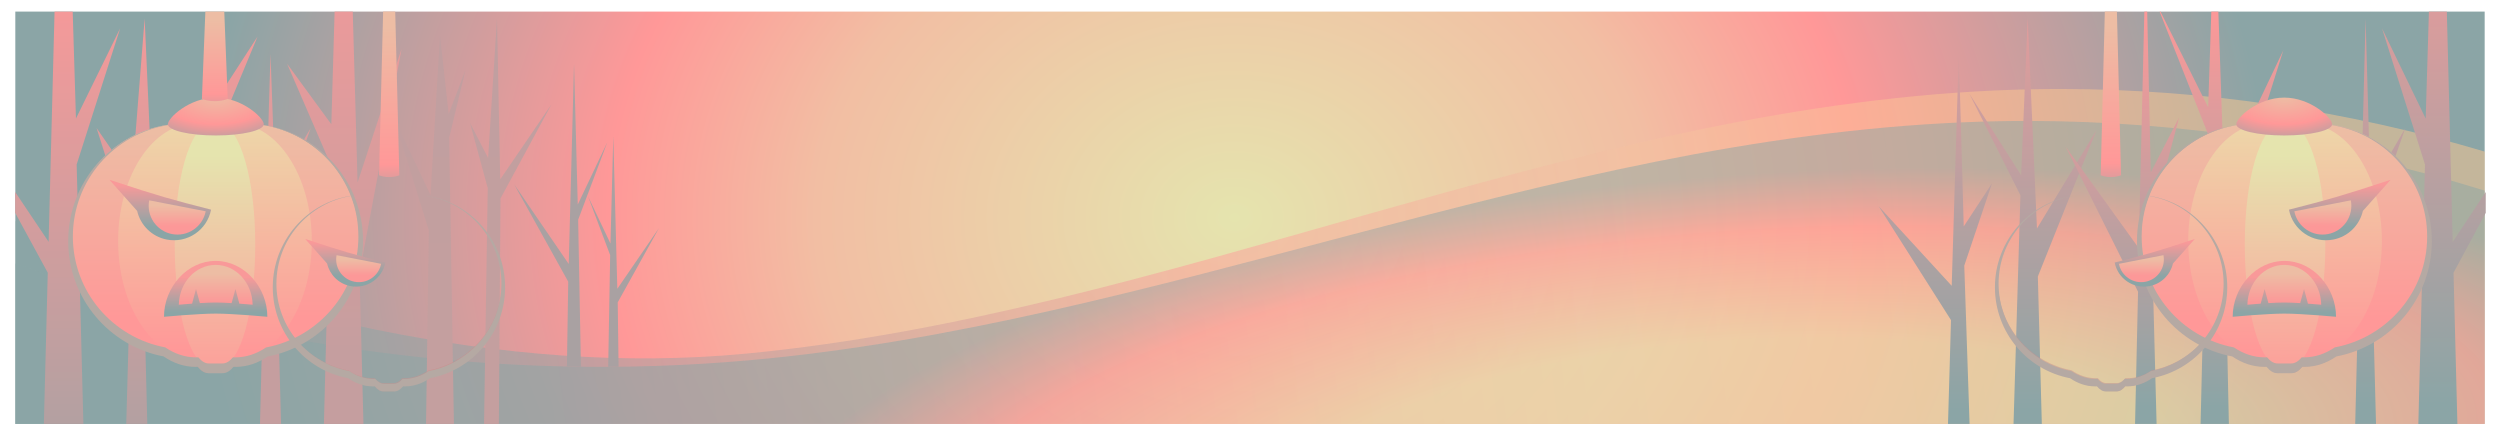 <?xml version="1.0" encoding="UTF-8" standalone="no"?>
<!-- Created with Inkscape (http://www.inkscape.org/) -->
<svg
    xmlns:inkscape="http://www.inkscape.org/namespaces/inkscape"
    xmlns:rdf="http://www.w3.org/1999/02/22-rdf-syntax-ns#"
    xmlns="http://www.w3.org/2000/svg"
    xmlns:sodipodi="http://sodipodi.sourceforge.net/DTD/sodipodi-0.dtd"
    xmlns:ns1="http://sozi.baierouge.fr"
    xmlns:cc="http://creativecommons.org/ns#"
    xmlns:xlink="http://www.w3.org/1999/xlink"
    xmlns:dc="http://purl.org/dc/elements/1.1/"
    id="svg2"
    viewBox="0 0 1550 270"
    version="1.1"
    inkscape:version="0.48.4 r9939"
    sodipodi:docname="Banner 3.svg"
  >
  <title
      id="title40298"
    >Banner 3</title
  >
  <sodipodi:namedview
      id="base"
      bordercolor="#666666"
      inkscape:pageshadow="2"
      inkscape:window-y="-8"
      pagecolor="#ffffff"
      inkscape:window-height="1017"
      inkscape:window-maximized="1"
      inkscape:zoom="0.1767767"
      inkscape:window-x="-8"
      showgrid="false"
      borderopacity="1.0"
      inkscape:current-layer="layer1"
      inkscape:cx="-652.85523"
      inkscape:cy="-308.94406"
      showguides="true"
      inkscape:guide-bbox="true"
      inkscape:window-width="1920"
      inkscape:pageopacity="0.0"
      inkscape:document-units="px"
  />
  <defs
      id="defs4"
    >
    <linearGradient
        id="linearGradient33534"
      >
      <stop
          id="stop33536"
          style="stop-color:#8ba5a6"
          offset="0"
      />
      <stop
          id="stop33538"
          style="stop-color:#ff9898"
          offset="1"
      />
    </linearGradient
    >
    <linearGradient
        id="linearGradient31574"
      >
      <stop
          id="stop31576"
          style="stop-color:#edbda4"
          offset="0"
      />
      <stop
          id="stop31578"
          style="stop-color:#fc9898"
          offset="1"
      />
    </linearGradient
    >
    <linearGradient
        id="linearGradient31520"
      >
      <stop
          id="stop31522"
          style="stop-color:#8ba5a6"
          offset="0"
      />
      <stop
          id="stop31524"
          style="stop-color:#f99999"
          offset="1"
      />
    </linearGradient
    >
    <linearGradient
        id="linearGradient31373"
      >
      <stop
          id="stop31375"
          style="stop-color:#edbda4"
          offset="0"
      />
      <stop
          id="stop31377"
          style="stop-color:#ff9898"
          offset="1"
      />
    </linearGradient
    >
    <linearGradient
        id="linearGradient31287"
      >
      <stop
          id="stop31289"
          style="stop-color:#edbda4"
          offset="0"
      />
      <stop
          id="stop31291"
          style="stop-color:#ff9898"
          offset=".591"
      />
      <stop
          id="stop31293"
          style="stop-color:#ada1a2"
          offset="1"
      />
    </linearGradient
    >
    <linearGradient
        id="linearGradient31250"
      >
      <stop
          id="stop31252"
          style="stop-color:#edbda4"
          offset="0"
      />
      <stop
          id="stop31254"
          style="stop-color:#ff9898"
          offset=".688"
      />
      <stop
          id="stop31256"
          style="stop-color:#ada1a2"
          offset="1"
      />
    </linearGradient
    >
    <linearGradient
        id="linearGradient31110"
      >
      <stop
          id="stop31112"
          style="stop-color:#edd6a8"
          offset="0"
      />
      <stop
          id="stop31114"
          style="stop-color:#ff9898"
          offset="1"
      />
    </linearGradient
    >
    <linearGradient
        id="linearGradient31104"
      >
      <stop
          id="stop31106"
          style="stop-color:#e5e4ae"
          offset="0"
      />
      <stop
          id="stop31108"
          style="stop-color:#ff9898"
          offset="1"
      />
    </linearGradient
    >
    <radialGradient
        id="radialGradient40334"
        gradientUnits="userSpaceOnUse"
        cy="716.32"
        cx="567.69"
        gradientTransform="matrix(.838 0 0 .676 1830.6 -285.78)"
        r="765.5"
        inkscape:collect="always"
      >
      <stop
          id="stop33938"
          style="stop-color:#e5e4ae"
          offset="0"
      />
      <stop
          id="stop33940"
          style="stop-color:#f2bea3"
          offset=".405"
      />
      <stop
          id="stop33942"
          style="stop-color:#ff9898"
          offset="0.606"
      />
      <stop
          id="stop33944"
          style="stop-color:#8ba5a6"
          offset="1"
      />
    </radialGradient
    >
    <linearGradient
        id="linearGradient40336"
        y2="253.47"
        gradientUnits="userSpaceOnUse"
        x2="2752.1"
        gradientTransform="matrix(-1.028 0 0 1.181 4703.1 -23.189)"
        y1="127.99"
        x1="1871"
        inkscape:collect="always"
      >
      <stop
          id="stop32720"
          style="stop-color:#ffc88f"
          offset="0"
      />
      <stop
          id="stop32722"
          style="stop-color:#f2bea3"
          offset=".293"
      />
      <stop
          id="stop32724"
          style="stop-color:#ff9898"
          offset=".554"
      />
      <stop
          id="stop32726"
          style="stop-color:#8ba5a6"
          offset="1"
      />
    </linearGradient
    >
    <radialGradient
        id="radialGradient40338"
        gradientUnits="userSpaceOnUse"
        cy="310.38"
        cx="1912.6"
        gradientTransform="matrix(.778 -.063 -.02 -.242 1126.6 554.31)"
        r="765.5"
        inkscape:collect="always"
      >
      <stop
          id="stop32732"
          style="stop-color:#e5e4ae"
          offset="0"
      />
      <stop
          id="stop32734"
          style="stop-color:#e5e4ae"
          offset=".448"
      />
      <stop
          id="stop32736"
          style="stop-color:#ff9898"
          offset=".807"
      />
      <stop
          id="stop32738"
          style="stop-color:#8ba5a6"
          offset="1"
      />
    </radialGradient
    >
    <linearGradient
        id="linearGradient40340"
        y2="-.361"
        xlink:href="#linearGradient33534"
        gradientUnits="userSpaceOnUse"
        x2="2797"
        gradientTransform="matrix(1.194 0 0 1.023 -551.08 -7.508)"
        y1="317.36"
        x1="2797"
        inkscape:collect="always"
    />
    <linearGradient
        id="linearGradient40342"
        y2="-43.013"
        gradientUnits="userSpaceOnUse"
        x2="3046"
        gradientTransform="translate(0 .002)"
        y1="313.36"
        x1="3046"
        inkscape:collect="always"
      >
      <stop
          id="stop33486"
          style="stop-color:#8ba5a6"
          offset="0"
      />
      <stop
          id="stop33488"
          style="stop-color:#ff9898"
          offset="1"
      />
    </linearGradient
    >
    <linearGradient
        id="linearGradient40344"
        y2="123.94"
        xlink:href="#linearGradient33534"
        gradientUnits="userSpaceOnUse"
        x2="2797"
        gradientTransform="matrix(1.194 0 0 1.303 -431.58 -98.548)"
        y1="317.36"
        x1="2797"
        inkscape:collect="always"
    />
    <linearGradient
        id="linearGradient40346"
        y2="28.737"
        gradientUnits="userSpaceOnUse"
        x2="3046"
        gradientTransform="matrix(-1 0 0 1.003 4631.9 -.948)"
        y1="346.38"
        x1="3046"
        inkscape:collect="always"
      >
      <stop
          id="stop33616"
          style="stop-color:#aea1a2"
          offset="0"
      />
      <stop
          id="stop33618"
          style="stop-color:#ff9898"
          offset="1"
      />
    </linearGradient
    >
    <linearGradient
        id="linearGradient40348"
        y2="-48.949"
        gradientUnits="userSpaceOnUse"
        x2="3056.6"
        gradientTransform="matrix(1 0 0 1.003 -1293.3 -.94)"
        y1="279.84"
        x1="3056.6"
        inkscape:collect="always"
      >
      <stop
          id="stop33666"
          style="stop-color:#c59e9f"
          offset="0"
      />
      <stop
          id="stop33668"
          style="stop-color:#ff9898"
          offset="1"
      />
    </linearGradient
    >
    <linearGradient
        id="linearGradient40350"
        y2="27.244"
        gradientUnits="userSpaceOnUse"
        x2="3046"
        gradientTransform="matrix(-.704 0 0 1.003 3539.2 -.948)"
        y1="294.02"
        x1="3046"
        inkscape:collect="always"
      >
      <stop
          id="stop33622"
          style="stop-color:#c49f9f"
          offset="0"
      />
      <stop
          id="stop33624"
          style="stop-color:#bf9fa0"
          offset="1"
      />
    </linearGradient
    >
    <linearGradient
        id="linearGradient40352"
        y2="368.75"
        xlink:href="#linearGradient31373"
        gradientUnits="userSpaceOnUse"
        x2="1708"
        gradientTransform="matrix(.771 0 0 .764 361.22 -12.075)"
        y1="210.39"
        x1="1708"
        inkscape:collect="always"
    />
    <linearGradient
        id="linearGradient40354"
        y2="390.88"
        xlink:href="#linearGradient31110"
        gradientUnits="userSpaceOnUse"
        x2="1708"
        gradientTransform="matrix(.518 0 0 .791 799.91 -17.524)"
        y1="204.1"
        x1="1708"
        inkscape:collect="always"
    />
    <linearGradient
        id="linearGradient40356"
        y2="419.93"
        xlink:href="#linearGradient31104"
        gradientUnits="userSpaceOnUse"
        x2="1708"
        gradientTransform="matrix(.224 0 0 .81 1310.4 -21.102)"
        y1="227.55"
        x1="1708"
        inkscape:collect="always"
    />
    <radialGradient
        id="radialGradient40358"
        xlink:href="#linearGradient31287"
        gradientUnits="userSpaceOnUse"
        cy="128.5"
        cx="1717.2"
        gradientTransform="matrix(0 .935 -1.909 0 2026.8 -1434.3)"
        r="25.309"
        inkscape:collect="always"
    />
    <linearGradient
        id="linearGradient40360"
        y2="145.19"
        xlink:href="#linearGradient31250"
        gradientUnits="userSpaceOnUse"
        x2="1704"
        gradientTransform="matrix(1.196 0 0 2.025 -353.22 -150.16)"
        y1="111.81"
        x1="1704"
        inkscape:collect="always"
    />
    <linearGradient
        id="linearGradient40362"
        y2="227.22"
        xlink:href="#linearGradient31520"
        gradientUnits="userSpaceOnUse"
        x2="1725.8"
        y1="250.46"
        x1="1730.4"
        inkscape:collect="always"
    />
    <linearGradient
        id="linearGradient40364"
        y2="247.27"
        xlink:href="#linearGradient31574"
        gradientUnits="userSpaceOnUse"
        x2="1740.4"
        y1="235.05"
        x1="1738"
        inkscape:collect="always"
    />
    <linearGradient
        id="linearGradient40370"
        y2="308.16"
        xlink:href="#linearGradient31520"
        gradientUnits="userSpaceOnUse"
        x2="1754.8"
        gradientTransform="matrix(.958 0 0 -.99 72.319 567.9)"
        y1="290.74"
        x1="1754.8"
        inkscape:collect="always"
    />
    <linearGradient
        id="linearGradient40372"
        y2="291.53"
        xlink:href="#linearGradient31574"
        gradientUnits="userSpaceOnUse"
        x2="1756.6"
        gradientTransform="matrix(.686 0 0 -.755 548.76 495.43)"
        y1="310.59"
        x1="1756.6"
        inkscape:collect="always"
    />
    <linearGradient
        id="linearGradient40382"
        y2="146.45"
        gradientUnits="userSpaceOnUse"
        x2="1704"
        gradientTransform="matrix(.973 0 0 1.647 129.25 -52.228)"
        y1="77.515"
        x1="1704"
        inkscape:collect="always"
      >
      <stop
          id="stop33072"
          style="stop-color:#edbda4"
          offset="0"
      />
      <stop
          id="stop33074"
          style="stop-color:#ff9898"
          offset=".791"
      />
      <stop
          id="stop33076"
          style="stop-color:#ada1a2"
          offset="1"
      />
    </linearGradient
    >
    <linearGradient
        id="linearGradient40426"
        y2="146.45"
        gradientUnits="userSpaceOnUse"
        x2="1704"
        gradientTransform="matrix(.973 0 0 1.647 129.25 -52.228)"
        y1="77.515"
        x1="1704"
        inkscape:collect="always"
      >
      <stop
          id="stop33080"
          style="stop-color:#edbda4"
          offset="0"
      />
      <stop
          id="stop33082"
          style="stop-color:#ff9898"
          offset=".784"
      />
      <stop
          id="stop33084"
          style="stop-color:#ada1a2"
          offset="1"
      />
    </linearGradient
    >
  </defs
  >
  <g
      id="layer1"
      inkscape:label="Layer 1"
      transform="translate(0 -782.36)"
      inkscape:groupmode="layer"
    >
    <g
        id="g33708"
        transform="translate(-1630 697.64)"
      >
      <g
          id="g33670"
          transform="translate(89.095 21.213)"
        >
        <g
            id="g33645"
          >
          <g
              id="g33585"
            >
            <path
                id="path30773"
                d="m1550.4 326.34h1531v-255.65h-1531z"
                style="fill:url(#radialGradient40334)"
                inkscape:connector-curvature="0"
            />
            <path
                id="path32709"
                style="opacity:.495;fill-rule:evenodd;fill:url(#linearGradient40336)"
                inkscape:connector-curvature="0"
                d="m2820 118.68c87.969 0.213 176.03 13.355 261.47 38.844v168.81h-1531v-125.72c145.95 55.791 301 96.672 453.06 82.125 64.833-6.191 129.13-18.687 192.97-34.125 64.057-15.499 127.67-33.98 191.56-52.062 63.782-18.059 127.9-35.808 192.97-49.844 64.82-13.992 130.64-24.163 197.22-27.125 13.906-0.613 27.828-0.94 41.75-0.906z"
            />
            <g
                id="g33522"
                transform="translate(-5e-5,-0.011)"
              >
              <path
                  id="path32682"
                  d="m2799.5 138.5c95.074 0.214 190.27 14.831 281.94 43.188v144.66h-1531v-99.469c146 52.963 301.85 73.617 454.59 60.031 63.085-5.6 125.67-16.909 187.78-30.875 62.33-14.021 124.23-30.735 186.41-47.094 62.062-16.337 124.44-32.397 187.75-45.094 63.072-12.658 127.12-21.852 191.91-24.531 13.531-0.554 27.079-0.843 40.625-0.812z"
                  style="opacity:.495;fill-rule:evenodd;fill:url(#radialGradient40338)"
                  inkscape:connector-curvature="0"
              />
              <path
                  id="path33451"
                  d="m1896.8 103.03-3.281 124.16-33.844-49.406 33.531 60.375-0.812 52.594c2.899 0.058 5.789 0.091 8.688 0.125l-1.719-91.125 18.063-48.031-18.313 38.625-2.312-87.312zm24.344 44.938-1.75 66.531-13.969-29.406 13.781 36.594-1.219 69.25c2.147-0.01 4.291-0.04 6.438-0.062l-0.531-39.906 25.562-46.031-25.812 37.625-2.5-94.594z"
                  style="fill-rule:evenodd;fill:#a9a1a2"
                  inkscape:connector-curvature="0"
                  transform="translate(0 .002)"
              />
            </g
            >
          </g
          >
          <g
              id="g33633"
            >
            <g
                id="g33551"
                transform="matrix(.971 0 0 1.003 89.944 -.21)"
              >
              <path
                  id="path33471"
                  sodipodi:nodetypes="cccccccccccccccccccc"
                  inkscape:connector-curvature="0"
                  style="fill-rule:evenodd;fill:url(#linearGradient40340)"
                  d="m2789 74.634 5.929 130.12 37.862-60.534-37.297 90.219 2.541 91.158h-18.07l4.404-141.39-32.639-62.808 33.09 50.496zm-43.989 20.903 3.162 107.94 18.074-26.678-17.735 50.916 3.388 97.883h-13.778l1.92-64.199-46.191-70.39 46.643 49.197z"
              />
              <path
                  id="path33479"
                  d="m3045.2 70.69-2.062 66.125-27.875-55.75 27.437 84.156-4.25 160.38h24.938l-2.469-93.469 20.562-37.031v-12.875l-21.094 30.812-3.75-142.34h-11.438zm-40.437 4.344-4.344 164.75-44.938-65.5 44.5 80.125-1.844 71.188h13.281l-3.281-122.19 22-60.719-22.313 37.188-3.062-104.84z"
                  style="fill-rule:evenodd;fill:url(#linearGradient40342)"
                  inkscape:connector-curvature="0"
              />
              <path
                  id="path33542"
                  d="m2863.5 70.69-3.594 146.19-46.625-62.656 46.187 89.625-1.906 81.75h13.75l-3.375-124.62 17.75-64.844-18.094 33.969-2.281-99.406h-1.812zm9.75 0 30.562 74.875-4.406 180.03h18.062l-2.562-116.06 37.312-114.87-37.875 77.062-3.594-101.03h-4.5l-2 59.187-30.469-59.187h-0.531z"
                  style="fill-rule:evenodd;fill:url(#linearGradient40344)"
                  inkscape:connector-curvature="0"
              />
            </g
            >
            <g
                id="g33626"
              >
              <g
                  id="g33575"
                  transform="matrix(.983 0 0 1 26.244 .74)"
                >
                <path
                    id="path33495"
                    sodipodi:nodetypes="cccccccccccccccccccccc"
                    style="fill-rule:evenodd;fill:url(#linearGradient40346)"
                    inkscape:connector-curvature="0"
                    d="m1586.7 69.946 2.062 66.318 27.875-55.913-27.437 84.402 4.25 160.84h-24.938l2.469-93.741-20.562-37.139v-12.913l21.094 30.902 3.75-142.76zm45.387 4.356 5.051 111.49 66.151-100.34-71.37 168.75 1.844 71.395h-13.281l3.281-115.47-22-67.967 22.313 31.639z"
                />
                <path
                    id="path33562"
                    sodipodi:nodetypes="ccccccccccccccccccccc"
                    style="fill-rule:evenodd;fill:url(#linearGradient40348)"
                    inkscape:connector-curvature="0"
                    d="m1751.9 69.946-2.062 69.873-27.875-37.468 27.438 62.405-4.25 160.84h24.938l-2.469-93.748 26.523-138.82-27.761 82.891-3.043-105.98zm-40.438 26.343-4.344 143.25-44.938-65.686 44.5 80.342-1.844 71.404h13.281l-3.281-122.53 22-60.905-22.312 37.28z"
                />
              </g
              >
              <g
                  id="g33598"
                  transform="matrix(.983 0 0 1 445.24 .722)"
                >
                <path
                    id="path33600"
                    d="m1392.1 84.807 5.499 48.636 10.617-27.27-10.299 41.98 2.988 177.46h-17.579l1.748-120-22.083-69.778 23.166 47.88zm35.984-10.505 2.034 99.669 32.328-46.512-32.17 58.39-1.017 139.77h-9.346l2.321-146.23-11.189-40.397 11.412 21.731z"
                    sodipodi:nodetypes="cccccccccccccccccccc"
                    style="fill-rule:evenodd;fill:url(#linearGradient40350)"
                    inkscape:connector-curvature="0"
                />
              </g
              >
            </g
            >
          </g
          >
        </g
        >
      </g
      >
      <g
          id="g33226"
          transform="translate(97.581 21.213)"
        >
        <g
            id="g32038"
            transform="matrix(.982 0 0 .982 17.958 1.25)"
          >
          <g
              id="g31965"
              transform="matrix(1.269 0 0 1.269 -590.33 -95.015)"
            >
            <g
                id="g31967"
                transform="translate(40.399)"
              >
              <g
                  id="g31969"
                  transform="matrix(.969 0 0 .969 21.222 7.141)"
                >
                <g
                    id="g31971"
                    transform="matrix(.783 0 0 .783 451.11 73.239)"
                  >
                  <path
                      id="path31973"
                      style="opacity:.495;fill:#c98e8b"
                      inkscape:connector-curvature="0"
                      d="m1604 216.24v0.854 0.041c0.001 1.149 0.032 2.278 0.082 3.415v0.163c0.051 1.095 0.11 2.17 0.206 3.252 2.893 35.586 28.1 64.459 60.816 70.974 6.237 4.476 13.125 6.951 20.382 6.951 0.521 0 1.048-0.014 1.565-0.041 2.181 2.8 4.492 4.349 6.918 4.349 2.397 0 3.349 0.011 4.529 0 1.18 0.011 2.132 0 4.529 0 2.429 0 4.775-1.542 6.959-4.349 0.504 0.025 1.016 0.041 1.523 0.041 7.261 0 14.142-2.511 20.382-6.992 32.713-6.518 57.923-35.354 60.816-70.933 0.096-1.082 0.155-2.158 0.206-3.252v-0.163c0.05-1.136 0.082-2.266 0.082-3.415v-0.041-0.854c-0.023 2.255-0.15 4.504-0.371 6.707-3.303 33.044-28.346 59.694-60.734 65.771-6.239 4.219-13.121 6.626-20.382 6.626-0.507 0-1.02-0.017-1.523-0.041-2.184 2.644-4.53 4.065-6.959 4.065-2.397 0-3.349 0.01-4.529 0-1.18 0.01-2.132 0-4.529 0-2.426 0-4.737-1.429-6.918-4.065-0.517 0.025-1.044 0.041-1.565 0.041-7.257 0-14.145-2.37-20.382-6.585-32.391-6.074-57.432-32.761-60.734-65.811-0.106-1.062-0.186-2.137-0.247-3.211v-0.122c-0.061-1.115-0.112-2.246-0.124-3.374z"
                  />
                  <path
                      id="path31975"
                      d="m1679.1 142.56c-41.501 0-75.145 33.355-75.145 74.5s33.643 74.5 75.145 74.5c6.692 0 13.18-0.904 19.355-2.531 6.175 1.627 12.664 2.531 19.355 2.531 41.501 0 75.145-33.355 75.145-74.5s-33.643-74.5-75.145-74.5c-6.692 0-13.18 0.873-19.355 2.5-6.175-1.627-12.664-2.5-19.355-2.5z"
                      style="fill:url(#linearGradient40352)"
                      inkscape:connector-curvature="0"
                  />
                  <path
                      id="path31977"
                      style="fill:url(#linearGradient40354)"
                      inkscape:connector-curvature="0"
                      d="m1685.5 142.56c-27.887 0-50.494 34.53-50.494 77.125s22.607 77.125 50.494 77.125c4.497 0 8.857-0.936 13.006-2.62 4.149 1.685 8.509 2.62 13.006 2.62 27.887 0 50.494-34.53 50.494-77.125s-22.607-77.125-50.494-77.125c-4.497 0-8.857 0.904-13.006 2.588-4.149-1.685-8.509-2.588-13.006-2.588z"
                  />
                  <path
                      id="path31979"
                      style="fill:url(#linearGradient40356)"
                      inkscape:connector-curvature="0"
                      d="m1696.7 142.56c-0.966 0.011-1.889 0.09-2.719 0.312-11.666 3.126-21.875 35.37-21.875 79s9.798 79 21.875 79c2.397 0 3.351-0.021 4.531-0.031 1.18 0.01 2.134 0.031 4.531 0.031 12.077 0 21.875-35.37 21.875-79s-10.209-75.874-21.875-79c-0.83-0.222-1.753-0.302-2.719-0.312-0.602-0.007-1.208 0.019-1.812 0.031-0.604-0.012-1.21-0.038-1.813-0.031z"
                  />
                </g
                >
                <path
                    id="path31981"
                    sodipodi:nodetypes="ssscs"
                    style="fill:url(#radialGradient40358)"
                    inkscape:connector-curvature="0"
                    d="m1806.1 185.23c0 3.195-11.023 5.785-24.62 5.785s-24.62-2.59-24.62-5.785 11.023-13.657 24.62-13.657 24.62 10.463 24.62 13.657z"
                />
                <path
                    id="path31983"
                    d="m1672.3 70.688-2.188 55.188c2.368 0.91 5.159 1.438 8.156 1.438 2.998 0 5.788-0.528 8.156-1.438l-2.188-55.188h-11.938z"
                    style="fill:url(#linearGradient40360)"
                    transform="matrix(.813 0 0 .813 416.53 69.905)"
                    inkscape:connector-curvature="0"
                />
              </g
              >
              <g
                  id="g31985"
                >
                <g
                    id="g31987"
                    transform="translate(-2.81)"
                  >
                  <g
                      id="g31989"
                      transform="matrix(.869 .169 -.169 .869 260.89 -272.47)"
                    >
                    <path
                        id="path31991"
                        style="fill:url(#linearGradient40362)"
                        d="m1697.7 229.95 18.656 14.206c3.316 7.425 10.749 12.625 19.406 12.625 11.741 0 21.25-9.509 21.25-21.25-22.726-1.313-29.528-1.806-59.313-5.581z"
                        sodipodi:nodetypes="ccscc"
                        transform="translate(0 .002)"
                        inkscape:connector-curvature="0"
                    />
                    <path
                        id="path31993"
                        style="fill:url(#linearGradient40364)"
                        inkscape:connector-curvature="0"
                        transform="matrix(.925 0 0 .925 127.05 20.006)"
                        d="m1759.1 234.61c0 9.655-7.827 17.483-17.483 17.483-9.655 0-17.483-7.827-17.483-17.483h17.483z"
                    />
                  </g
                  >
                  <g
                      id="g31995"
                      transform="matrix(-.869 .169 .169 .869 3239.5 -272.47)"
                    >
                    <path
                        id="path31997"
                        style="fill:url(#linearGradient40362)"
                        d="m1697.7 229.95 18.656 14.206c3.316 7.425 10.749 12.625 19.406 12.625 11.741 0 21.25-9.509 21.25-21.25-22.726-1.313-29.528-1.806-59.313-5.581z"
                        sodipodi:nodetypes="ccscc"
                        inkscape:connector-curvature="0"
                        transform="translate(0 .002)"
                    />
                    <path
                        id="path31999"
                        style="fill:url(#linearGradient40364)"
                        inkscape:connector-curvature="0"
                        transform="matrix(.925 0 0 .925 127.05 20.006)"
                        d="m1759.1 234.61c0 9.655-7.827 17.483-17.483 17.483-9.655 0-17.483-7.827-17.483-17.483h17.483z"
                    />
                  </g
                  >
                </g
                >
                <g
                    id="g32001"
                    transform="translate(-1.789)"
                  >
                  <path
                      id="path32003"
                      sodipodi:nodetypes="csccac"
                      style="fill:url(#linearGradient40370)"
                      inkscape:connector-curvature="0"
                      d="m1774.9 282.44c0-14.681-11.511-27.8-25.711-27.8s-25.711 13.118-25.711 27.8c0 0 17.126-1.582 25.711-1.582s25.711 1.582 25.711 1.582z"
                  />
                  <path
                      id="path32005"
                      style="fill:url(#linearGradient40372)"
                      inkscape:connector-curvature="0"
                      d="m1749.2 256.63c-10.032 0-18.141 8.819-18.353 19.808 2.054-0.179 4.164-0.357 6.613-0.534l1.941-7.282 1.911 7.015c2.907-0.174 5.681-0.301 7.887-0.301 2.207 0 5.011 0.126 7.918 0.301l1.911-7.015 1.941 7.282c2.449 0.177 4.559 0.355 6.614 0.534-0.213-10.989-8.352-19.808-18.384-19.808z"
                  />
                </g
                >
              </g
              >
            </g
            >
            <path
                id="path32007"
                d="m1764 186.97c-28.053 4.233-49.562 28.49-49.562 57.781 0 28.542 20.436 52.292 47.438 57.406 4.843 3.306 10.177 5.188 15.812 5.188 0.394 0 0.797-0.013 1.188-0.031 1.695 2.072 3.521 3.188 5.406 3.188 1.861 0 2.584 0.008 3.5 0 0.916 0.008 1.671 0 3.531 0 1.885 0 3.68-1.116 5.375-3.188 0.391 0.018 0.794 0.031 1.188 0.031 5.633 0 10.972-1.853 15.812-5.156 27.004-5.113 47.438-28.894 47.438-57.438 0-29.291-21.508-53.489-49.562-57.719-0.01 0.02 0.01 0.043 0 0.062 26.797 4.386 47.25 27.52 47.25 55.406 0 27.431-19.788 50.274-45.938 55.188-4.687 3.174-9.858 4.938-15.312 4.938-0.381 0-0.778-0.014-1.156-0.031-1.641 1.991-3.393 3.062-5.219 3.062-1.802 0-2.519 0.008-3.406 0-0.887 0.008-1.605 0-3.406 0-1.826 0-3.578-1.072-5.219-3.062-0.379 0.018-0.775 0.031-1.156 0.031-5.457 0-10.623-1.792-15.312-4.969-26.147-4.915-45.938-27.727-45.938-55.156 0-27.897 20.469-51.033 47.281-55.406-0.015-0.041-0.02-0.084-0.031-0.125z"
                style="fill:#b5a9a3"
                transform="translate(0 .002)"
                inkscape:connector-curvature="0"
            />
          </g
          >
          <g
              id="g31942"
            >
            <g
                id="g31756"
                transform="translate(40.399)"
              >
              <g
                  id="g31355"
                  transform="matrix(.969 0 0 .969 21.222 7.141)"
                >
                <g
                    id="g31305"
                    transform="matrix(.783 0 0 .783 451.11 73.239)"
                  >
                  <path
                      id="path31407"
                      d="m1604 216.24v0.854 0.041c0.001 1.149 0.032 2.278 0.082 3.415v0.163c0.051 1.095 0.11 2.17 0.206 3.252 2.893 35.586 28.1 64.459 60.816 70.974 6.237 4.476 13.125 6.951 20.382 6.951 0.521 0 1.048-0.014 1.565-0.041 2.181 2.8 4.492 4.349 6.918 4.349 2.397 0 3.349 0.011 4.529 0 1.18 0.011 2.132 0 4.529 0 2.429 0 4.775-1.542 6.959-4.349 0.504 0.025 1.016 0.041 1.523 0.041 7.261 0 14.142-2.511 20.382-6.992 32.713-6.518 57.923-35.354 60.816-70.933 0.096-1.082 0.155-2.158 0.206-3.252v-0.163c0.05-1.136 0.082-2.266 0.082-3.415v-0.041-0.854c-0.023 2.255-0.15 4.504-0.371 6.707-3.303 33.044-28.346 59.694-60.734 65.771-6.239 4.219-13.121 6.626-20.382 6.626-0.507 0-1.02-0.017-1.523-0.041-2.184 2.644-4.53 4.065-6.959 4.065-2.397 0-3.349 0.01-4.529 0-1.18 0.01-2.132 0-4.529 0-2.426 0-4.737-1.429-6.918-4.065-0.517 0.025-1.044 0.041-1.565 0.041-7.257 0-14.145-2.37-20.382-6.585-32.391-6.074-57.432-32.761-60.734-65.811-0.106-1.062-0.186-2.137-0.247-3.211v-0.122c-0.061-1.115-0.112-2.246-0.124-3.374z"
                      style="opacity:.495;fill:#c98e8b"
                      inkscape:connector-curvature="0"
                  />
                  <path
                      id="path31307"
                      style="fill:url(#linearGradient40352)"
                      inkscape:connector-curvature="0"
                      d="m1679.1 142.56c-41.501 0-75.145 33.355-75.145 74.5s33.643 74.5 75.145 74.5c6.692 0 13.18-0.904 19.355-2.531 6.175 1.627 12.664 2.531 19.355 2.531 41.501 0 75.145-33.355 75.145-74.5s-33.643-74.5-75.145-74.5c-6.692 0-13.18 0.873-19.355 2.5-6.175-1.627-12.664-2.5-19.355-2.5z"
                  />
                  <path
                      id="path31309"
                      d="m1685.5 142.56c-27.887 0-50.494 34.53-50.494 77.125s22.607 77.125 50.494 77.125c4.497 0 8.857-0.936 13.006-2.62 4.149 1.685 8.509 2.62 13.006 2.62 27.887 0 50.494-34.53 50.494-77.125s-22.607-77.125-50.494-77.125c-4.497 0-8.857 0.904-13.006 2.588-4.149-1.685-8.509-2.588-13.006-2.588z"
                      style="fill:url(#linearGradient40354)"
                      inkscape:connector-curvature="0"
                  />
                  <path
                      id="path31311"
                      d="m1696.7 142.56c-0.966 0.011-1.889 0.09-2.719 0.312-11.666 3.126-21.875 35.37-21.875 79s9.798 79 21.875 79c2.397 0 3.351-0.021 4.531-0.031 1.18 0.01 2.134 0.031 4.531 0.031 12.077 0 21.875-35.37 21.875-79s-10.209-75.874-21.875-79c-0.83-0.222-1.753-0.302-2.719-0.312-0.602-0.007-1.208 0.019-1.812 0.031-0.604-0.012-1.21-0.038-1.813-0.031z"
                      style="fill:url(#linearGradient40356)"
                      inkscape:connector-curvature="0"
                  />
                </g
                >
                <path
                    id="path31313"
                    d="m1806.1 185.23c0 3.195-11.023 5.785-24.62 5.785s-24.62-2.59-24.62-5.785 11.023-13.657 24.62-13.657 24.62 10.463 24.62 13.657z"
                    sodipodi:nodetypes="ssscs"
                    style="fill:url(#radialGradient40358)"
                    inkscape:connector-curvature="0"
                />
                <path
                    id="path31315"
                    style="fill:url(#linearGradient40382)"
                    d="m1777.6 65.579-2.688 106.7c1.926 0.74 4.187 1.156 6.625 1.156s4.699-0.416 6.625-1.156l-2.688-106.7z"
                    sodipodi:nodetypes="ccsccc"
                    inkscape:connector-curvature="0"
                    transform="translate(0 .002)"
                />
              </g
              >
              <g
                  id="g31684"
                >
                <g
                    id="g31631"
                    transform="translate(-2.81)"
                  >
                  <g
                      id="g31613"
                      transform="matrix(.869 .169 -.169 .869 260.89 -272.47)"
                    >
                    <path
                        id="rect31598"
                        style="fill:url(#linearGradient40362)"
                        d="m1697.7 229.95 18.656 14.206c3.316 7.425 10.749 12.625 19.406 12.625 11.741 0 21.25-9.509 21.25-21.25-22.726-1.313-29.528-1.806-59.313-5.581z"
                        sodipodi:nodetypes="ccscc"
                        inkscape:connector-curvature="0"
                        transform="translate(0 .002)"
                    />
                    <path
                        id="path31596"
                        style="fill:url(#linearGradient40364)"
                        inkscape:connector-curvature="0"
                        transform="matrix(.925 0 0 .925 127.05 20.006)"
                        d="m1759.1 234.61c0 9.655-7.827 17.483-17.483 17.483-9.655 0-17.483-7.827-17.483-17.483h17.483z"
                    />
                  </g
                  >
                  <g
                      id="g31621"
                      transform="matrix(-.869 .169 .169 .869 3239.5 -272.47)"
                    >
                    <path
                        id="path31623"
                        style="fill:url(#linearGradient40362)"
                        d="m1697.7 229.95 18.656 14.206c3.316 7.425 10.749 12.625 19.406 12.625 11.741 0 21.25-9.509 21.25-21.25-22.726-1.313-29.528-1.806-59.313-5.581z"
                        sodipodi:nodetypes="ccscc"
                        transform="translate(0 .002)"
                        inkscape:connector-curvature="0"
                    />
                    <path
                        id="path31625"
                        style="fill:url(#linearGradient40364)"
                        inkscape:connector-curvature="0"
                        transform="matrix(.925 0 0 .925 127.05 20.006)"
                        d="m1759.1 234.61c0 9.655-7.827 17.483-17.483 17.483-9.655 0-17.483-7.827-17.483-17.483h17.483z"
                    />
                  </g
                  >
                </g
                >
                <g
                    id="g31668"
                    transform="translate(-1.789)"
                  >
                  <path
                      id="path31639"
                      d="m1774.9 282.44c0-14.681-11.511-27.8-25.711-27.8s-25.711 13.118-25.711 27.8c0 0 17.126-1.582 25.711-1.582s25.711 1.582 25.711 1.582z"
                      sodipodi:nodetypes="csccac"
                      style="fill:url(#linearGradient40370)"
                      inkscape:connector-curvature="0"
                  />
                  <path
                      id="path31643"
                      d="m1749.2 256.63c-10.032 0-18.141 8.819-18.353 19.808 2.054-0.179 4.164-0.357 6.613-0.534l1.941-7.282 1.911 7.015c2.907-0.174 5.681-0.301 7.887-0.301 2.207 0 5.011 0.126 7.918 0.301l1.911-7.015 1.941 7.282c2.449 0.177 4.559 0.355 6.614 0.534-0.213-10.989-8.352-19.808-18.384-19.808z"
                      style="fill:url(#linearGradient40372)"
                      inkscape:connector-curvature="0"
                  />
                </g
                >
              </g
              >
            </g
            >
            <path
                id="path31848"
                style="fill:#b5a9a3"
                inkscape:connector-curvature="0"
                d="m1764 186.97c-28.053 4.233-49.562 28.49-49.562 57.781 0 28.542 20.436 52.292 47.438 57.406 4.843 3.306 10.177 5.188 15.812 5.188 0.394 0 0.797-0.013 1.188-0.031 1.695 2.072 3.521 3.188 5.406 3.188 1.861 0 2.584 0.008 3.5 0 0.916 0.008 1.671 0 3.531 0 1.885 0 3.68-1.116 5.375-3.188 0.391 0.018 0.794 0.031 1.188 0.031 5.633 0 10.972-1.853 15.812-5.156 27.004-5.113 47.438-28.894 47.438-57.438 0-29.291-21.508-53.489-49.562-57.719-0.01 0.02 0.01 0.043 0 0.062 26.797 4.386 47.25 27.52 47.25 55.406 0 27.431-19.788 50.274-45.938 55.188-4.687 3.174-9.858 4.938-15.312 4.938-0.381 0-0.778-0.014-1.156-0.031-1.641 1.991-3.393 3.062-5.219 3.062-1.802 0-2.519 0.008-3.406 0-0.887 0.008-1.605 0-3.406 0-1.826 0-3.578-1.072-5.219-3.062-0.379 0.018-0.775 0.031-1.156 0.031-5.457 0-10.623-1.792-15.312-4.969-26.147-4.915-45.938-27.727-45.938-55.156 0-27.897 20.469-51.033 47.281-55.406-0.015-0.041-0.02-0.084-0.031-0.125z"
                transform="translate(0 .002)"
            />
          </g
          >
        </g
        >
        <g
            id="g32740"
            transform="matrix(-.982 0 0 .982 4596.9 1.25)"
          >
          <g
              id="g32742"
              transform="matrix(1.269 0 0 1.269 -590.33 -95.015)"
            >
            <g
                id="g32744"
                transform="translate(40.399)"
              >
              <g
                  id="g32746"
                  transform="matrix(.969 0 0 .969 21.222 7.141)"
                >
                <g
                    id="g32748"
                    transform="matrix(.783 0 0 .783 451.11 73.239)"
                  >
                  <path
                      id="path32750"
                      d="m1604 216.24v0.854 0.041c0.001 1.149 0.032 2.278 0.082 3.415v0.163c0.051 1.095 0.11 2.17 0.206 3.252 2.893 35.586 28.1 64.459 60.816 70.974 6.237 4.476 13.125 6.951 20.382 6.951 0.521 0 1.048-0.014 1.565-0.041 2.181 2.8 4.492 4.349 6.918 4.349 2.397 0 3.349 0.011 4.529 0 1.18 0.011 2.132 0 4.529 0 2.429 0 4.775-1.542 6.959-4.349 0.504 0.025 1.016 0.041 1.523 0.041 7.261 0 14.142-2.511 20.382-6.992 32.713-6.518 57.923-35.354 60.816-70.933 0.096-1.082 0.155-2.158 0.206-3.252v-0.163c0.05-1.136 0.082-2.266 0.082-3.415v-0.041-0.854c-0.023 2.255-0.15 4.504-0.371 6.707-3.303 33.044-28.346 59.694-60.734 65.771-6.239 4.219-13.121 6.626-20.382 6.626-0.507 0-1.02-0.017-1.523-0.041-2.184 2.644-4.53 4.065-6.959 4.065-2.397 0-3.349 0.01-4.529 0-1.18 0.01-2.132 0-4.529 0-2.426 0-4.737-1.429-6.918-4.065-0.517 0.025-1.044 0.041-1.565 0.041-7.257 0-14.145-2.37-20.382-6.585-32.391-6.074-57.432-32.761-60.734-65.811-0.106-1.062-0.186-2.137-0.247-3.211v-0.122c-0.061-1.115-0.112-2.246-0.124-3.374z"
                      style="opacity:.495;fill:#c98e8b"
                      inkscape:connector-curvature="0"
                  />
                  <path
                      id="path32752"
                      style="fill:url(#linearGradient40352)"
                      inkscape:connector-curvature="0"
                      d="m1679.1 142.56c-41.501 0-75.145 33.355-75.145 74.5s33.643 74.5 75.145 74.5c6.692 0 13.18-0.904 19.355-2.531 6.175 1.627 12.664 2.531 19.355 2.531 41.501 0 75.145-33.355 75.145-74.5s-33.643-74.5-75.145-74.5c-6.692 0-13.18 0.873-19.355 2.5-6.175-1.627-12.664-2.5-19.355-2.5z"
                  />
                  <path
                      id="path32754"
                      d="m1685.5 142.56c-27.887 0-50.494 34.53-50.494 77.125s22.607 77.125 50.494 77.125c4.497 0 8.857-0.936 13.006-2.62 4.149 1.685 8.509 2.62 13.006 2.62 27.887 0 50.494-34.53 50.494-77.125s-22.607-77.125-50.494-77.125c-4.497 0-8.857 0.904-13.006 2.588-4.149-1.685-8.509-2.588-13.006-2.588z"
                      style="fill:url(#linearGradient40354)"
                      inkscape:connector-curvature="0"
                  />
                  <path
                      id="path32756"
                      d="m1696.7 142.56c-0.966 0.011-1.889 0.09-2.719 0.312-11.666 3.126-21.875 35.37-21.875 79s9.798 79 21.875 79c2.397 0 3.351-0.021 4.531-0.031 1.18 0.01 2.134 0.031 4.531 0.031 12.077 0 21.875-35.37 21.875-79s-10.209-75.874-21.875-79c-0.83-0.222-1.753-0.302-2.719-0.312-0.602-0.007-1.208 0.019-1.812 0.031-0.604-0.012-1.21-0.038-1.813-0.031z"
                      style="fill:url(#linearGradient40356)"
                      inkscape:connector-curvature="0"
                  />
                </g
                >
                <path
                    id="path32758"
                    d="m1806.1 185.23c0 3.195-11.023 5.785-24.62 5.785s-24.62-2.59-24.62-5.785 11.023-13.657 24.62-13.657 24.62 10.463 24.62 13.657z"
                    sodipodi:nodetypes="ssscs"
                    style="fill:url(#radialGradient40358)"
                    inkscape:connector-curvature="0"
                />
                <path
                    id="path32760"
                    style="fill:url(#linearGradient40360)"
                    inkscape:connector-curvature="0"
                    d="m1672.3 70.688-2.188 55.188c2.368 0.91 5.159 1.438 8.156 1.438 2.998 0 5.788-0.528 8.156-1.438l-2.188-55.188h-11.938z"
                    transform="matrix(.813 0 0 .813 416.53 69.905)"
                />
              </g
              >
              <g
                  id="g32762"
                >
                <g
                    id="g32764"
                    transform="translate(-2.81)"
                  >
                  <g
                      id="g32766"
                      transform="matrix(.869 .169 -.169 .869 260.89 -272.47)"
                    >
                    <path
                        id="path32768"
                        style="fill:url(#linearGradient40362)"
                        d="m1697.7 229.95 18.656 14.206c3.316 7.425 10.749 12.625 19.406 12.625 11.741 0 21.25-9.509 21.25-21.25-22.726-1.313-29.528-1.806-59.313-5.581z"
                        sodipodi:nodetypes="ccscc"
                        inkscape:connector-curvature="0"
                        transform="translate(0 .002)"
                    />
                    <path
                        id="path32770"
                        style="fill:url(#linearGradient40364)"
                        inkscape:connector-curvature="0"
                        transform="matrix(.925 0 0 .925 127.05 20.006)"
                        d="m1759.1 234.61c0 9.655-7.827 17.483-17.483 17.483-9.655 0-17.483-7.827-17.483-17.483h17.483z"
                    />
                  </g
                  >
                  <g
                      id="g32772"
                      transform="matrix(-.869 .169 .169 .869 3239.5 -272.47)"
                    >
                    <path
                        id="path32774"
                        style="fill:url(#linearGradient40362)"
                        d="m1697.7 229.95 18.656 14.206c3.316 7.425 10.749 12.625 19.406 12.625 11.741 0 21.25-9.509 21.25-21.25-22.726-1.313-29.528-1.806-59.313-5.581z"
                        sodipodi:nodetypes="ccscc"
                        transform="translate(0 .002)"
                        inkscape:connector-curvature="0"
                    />
                    <path
                        id="path32776"
                        style="fill:url(#linearGradient40364)"
                        inkscape:connector-curvature="0"
                        transform="matrix(.925 0 0 .925 127.05 20.006)"
                        d="m1759.1 234.61c0 9.655-7.827 17.483-17.483 17.483-9.655 0-17.483-7.827-17.483-17.483h17.483z"
                    />
                  </g
                  >
                </g
                >
                <g
                    id="g32778"
                    transform="translate(-1.789)"
                  >
                  <path
                      id="path32780"
                      d="m1774.9 282.44c0-14.681-11.511-27.8-25.711-27.8s-25.711 13.118-25.711 27.8c0 0 17.126-1.582 25.711-1.582s25.711 1.582 25.711 1.582z"
                      sodipodi:nodetypes="csccac"
                      style="fill:url(#linearGradient40370)"
                      inkscape:connector-curvature="0"
                  />
                  <path
                      id="path32782"
                      d="m1749.2 256.63c-10.032 0-18.141 8.819-18.353 19.808 2.054-0.179 4.164-0.357 6.613-0.534l1.941-7.282 1.911 7.015c2.907-0.174 5.681-0.301 7.887-0.301 2.207 0 5.011 0.126 7.918 0.301l1.911-7.015 1.941 7.282c2.449 0.177 4.559 0.355 6.614 0.534-0.213-10.989-8.352-19.808-18.384-19.808z"
                      style="fill:url(#linearGradient40372)"
                      inkscape:connector-curvature="0"
                  />
                </g
                >
              </g
              >
            </g
            >
            <path
                id="path32784"
                style="fill:#b5a9a3"
                inkscape:connector-curvature="0"
                d="m1764 186.97c-28.053 4.233-49.562 28.49-49.562 57.781 0 28.542 20.436 52.292 47.438 57.406 4.843 3.306 10.177 5.188 15.812 5.188 0.394 0 0.797-0.013 1.188-0.031 1.695 2.072 3.521 3.188 5.406 3.188 1.861 0 2.584 0.008 3.5 0 0.916 0.008 1.671 0 3.531 0 1.885 0 3.68-1.116 5.375-3.188 0.391 0.018 0.794 0.031 1.188 0.031 5.633 0 10.972-1.853 15.812-5.156 27.004-5.113 47.438-28.894 47.438-57.438 0-29.291-21.508-53.489-49.562-57.719-0.01 0.02 0.01 0.043 0 0.062 26.797 4.386 47.25 27.52 47.25 55.406 0 27.431-19.788 50.274-45.938 55.188-4.687 3.174-9.858 4.938-15.312 4.938-0.381 0-0.778-0.014-1.156-0.031-1.641 1.991-3.393 3.062-5.219 3.062-1.802 0-2.519 0.008-3.406 0-0.887 0.008-1.605 0-3.406 0-1.826 0-3.578-1.072-5.219-3.062-0.379 0.018-0.775 0.031-1.156 0.031-5.457 0-10.623-1.792-15.312-4.969-26.147-4.915-45.938-27.727-45.938-55.156 0-27.897 20.469-51.033 47.281-55.406-0.015-0.041-0.02-0.084-0.031-0.125z"
                transform="translate(0 .002)"
            />
          </g
          >
          <g
              id="g32786"
            >
            <g
                id="g32788"
                transform="translate(40.399)"
              >
              <g
                  id="g32790"
                  transform="matrix(.969 0 0 .969 21.222 7.141)"
                >
                <g
                    id="g32792"
                    transform="matrix(.783 0 0 .783 451.11 73.239)"
                  >
                  <path
                      id="path32794"
                      style="opacity:.495;fill:#c98e8b"
                      inkscape:connector-curvature="0"
                      d="m1604 216.24v0.854 0.041c0.001 1.149 0.032 2.278 0.082 3.415v0.163c0.051 1.095 0.11 2.17 0.206 3.252 2.893 35.586 28.1 64.459 60.816 70.974 6.237 4.476 13.125 6.951 20.382 6.951 0.521 0 1.048-0.014 1.565-0.041 2.181 2.8 4.492 4.349 6.918 4.349 2.397 0 3.349 0.011 4.529 0 1.18 0.011 2.132 0 4.529 0 2.429 0 4.775-1.542 6.959-4.349 0.504 0.025 1.016 0.041 1.523 0.041 7.261 0 14.142-2.511 20.382-6.992 32.713-6.518 57.923-35.354 60.816-70.933 0.096-1.082 0.155-2.158 0.206-3.252v-0.163c0.05-1.136 0.082-2.266 0.082-3.415v-0.041-0.854c-0.023 2.255-0.15 4.504-0.371 6.707-3.303 33.044-28.346 59.694-60.734 65.771-6.239 4.219-13.121 6.626-20.382 6.626-0.507 0-1.02-0.017-1.523-0.041-2.184 2.644-4.53 4.065-6.959 4.065-2.397 0-3.349 0.01-4.529 0-1.18 0.01-2.132 0-4.529 0-2.426 0-4.737-1.429-6.918-4.065-0.517 0.025-1.044 0.041-1.565 0.041-7.257 0-14.145-2.37-20.382-6.585-32.391-6.074-57.432-32.761-60.734-65.811-0.106-1.062-0.186-2.137-0.247-3.211v-0.122c-0.061-1.115-0.112-2.246-0.124-3.374z"
                  />
                  <path
                      id="path32796"
                      d="m1679.1 142.56c-41.501 0-75.145 33.355-75.145 74.5s33.643 74.5 75.145 74.5c6.692 0 13.18-0.904 19.355-2.531 6.175 1.627 12.664 2.531 19.355 2.531 41.501 0 75.145-33.355 75.145-74.5s-33.643-74.5-75.145-74.5c-6.692 0-13.18 0.873-19.355 2.5-6.175-1.627-12.664-2.5-19.355-2.5z"
                      style="fill:url(#linearGradient40352)"
                      inkscape:connector-curvature="0"
                  />
                  <path
                      id="path32798"
                      style="fill:url(#linearGradient40354)"
                      inkscape:connector-curvature="0"
                      d="m1685.5 142.56c-27.887 0-50.494 34.53-50.494 77.125s22.607 77.125 50.494 77.125c4.497 0 8.857-0.936 13.006-2.62 4.149 1.685 8.509 2.62 13.006 2.62 27.887 0 50.494-34.53 50.494-77.125s-22.607-77.125-50.494-77.125c-4.497 0-8.857 0.904-13.006 2.588-4.149-1.685-8.509-2.588-13.006-2.588z"
                  />
                  <path
                      id="path32800"
                      style="fill:url(#linearGradient40356)"
                      inkscape:connector-curvature="0"
                      d="m1696.7 142.56c-0.966 0.011-1.889 0.09-2.719 0.312-11.666 3.126-21.875 35.37-21.875 79s9.798 79 21.875 79c2.397 0 3.351-0.021 4.531-0.031 1.18 0.01 2.134 0.031 4.531 0.031 12.077 0 21.875-35.37 21.875-79s-10.209-75.874-21.875-79c-0.83-0.222-1.753-0.302-2.719-0.312-0.602-0.007-1.208 0.019-1.812 0.031-0.604-0.012-1.21-0.038-1.813-0.031z"
                  />
                </g
                >
                <path
                    id="path32802"
                    sodipodi:nodetypes="ssscs"
                    style="fill:url(#radialGradient40358)"
                    inkscape:connector-curvature="0"
                    d="m1806.1 185.23c0 3.195-11.023 5.785-24.62 5.785s-24.62-2.59-24.62-5.785 11.023-13.657 24.62-13.657 24.62 10.463 24.62 13.657z"
                />
                <path
                    id="path32804"
                    style="fill:url(#linearGradient40426)"
                    d="m1777.6 65.579-2.688 106.7c1.926 0.74 4.187 1.156 6.625 1.156s4.699-0.416 6.625-1.156l-2.688-106.7z"
                    sodipodi:nodetypes="ccsccc"
                    inkscape:connector-curvature="0"
                    transform="translate(0 .002)"
                />
              </g
              >
              <g
                  id="g32806"
                >
                <g
                    id="g32808"
                    transform="translate(-2.81)"
                  >
                  <g
                      id="g32810"
                      transform="matrix(.869 .169 -.169 .869 260.89 -272.47)"
                    >
                    <path
                        id="path32812"
                        style="fill:url(#linearGradient40362)"
                        d="m1697.7 229.95 18.656 14.206c3.316 7.425 10.749 12.625 19.406 12.625 11.741 0 21.25-9.509 21.25-21.25-22.726-1.313-29.528-1.806-59.313-5.581z"
                        sodipodi:nodetypes="ccscc"
                        transform="translate(0 .002)"
                        inkscape:connector-curvature="0"
                    />
                    <path
                        id="path32814"
                        style="fill:url(#linearGradient40364)"
                        inkscape:connector-curvature="0"
                        transform="matrix(.925 0 0 .925 127.05 20.006)"
                        d="m1759.1 234.61c0 9.655-7.827 17.483-17.483 17.483-9.655 0-17.483-7.827-17.483-17.483h17.483z"
                    />
                  </g
                  >
                  <g
                      id="g32816"
                      transform="matrix(-.869 .169 .169 .869 3239.5 -272.47)"
                    >
                    <path
                        id="path32818"
                        style="fill:url(#linearGradient40362)"
                        d="m1697.7 229.95 18.656 14.206c3.316 7.425 10.749 12.625 19.406 12.625 11.741 0 21.25-9.509 21.25-21.25-22.726-1.313-29.528-1.806-59.313-5.581z"
                        sodipodi:nodetypes="ccscc"
                        inkscape:connector-curvature="0"
                        transform="translate(0 .002)"
                    />
                    <path
                        id="path32820"
                        style="fill:url(#linearGradient40364)"
                        inkscape:connector-curvature="0"
                        transform="matrix(.925 0 0 .925 127.05 20.006)"
                        d="m1759.1 234.61c0 9.655-7.827 17.483-17.483 17.483-9.655 0-17.483-7.827-17.483-17.483h17.483z"
                    />
                  </g
                  >
                </g
                >
                <g
                    id="g32822"
                    transform="translate(-1.789)"
                  >
                  <path
                      id="path32824"
                      sodipodi:nodetypes="csccac"
                      style="fill:url(#linearGradient40370)"
                      inkscape:connector-curvature="0"
                      d="m1774.9 282.44c0-14.681-11.511-27.8-25.711-27.8s-25.711 13.118-25.711 27.8c0 0 17.126-1.582 25.711-1.582s25.711 1.582 25.711 1.582z"
                  />
                  <path
                      id="path32826"
                      style="fill:url(#linearGradient40372)"
                      inkscape:connector-curvature="0"
                      d="m1749.2 256.63c-10.032 0-18.141 8.819-18.353 19.808 2.054-0.179 4.164-0.357 6.613-0.534l1.941-7.282 1.911 7.015c2.907-0.174 5.681-0.301 7.887-0.301 2.207 0 5.011 0.126 7.918 0.301l1.911-7.015 1.941 7.282c2.449 0.177 4.559 0.355 6.614 0.534-0.213-10.989-8.352-19.808-18.384-19.808z"
                  />
                </g
                >
              </g
              >
            </g
            >
            <path
                id="path32828"
                d="m1764 186.97c-28.053 4.233-49.562 28.49-49.562 57.781 0 28.542 20.436 52.292 47.438 57.406 4.843 3.306 10.177 5.188 15.812 5.188 0.394 0 0.797-0.013 1.188-0.031 1.695 2.072 3.521 3.188 5.406 3.188 1.861 0 2.584 0.008 3.5 0 0.916 0.008 1.671 0 3.531 0 1.885 0 3.68-1.116 5.375-3.188 0.391 0.018 0.794 0.031 1.188 0.031 5.633 0 10.972-1.853 15.812-5.156 27.004-5.113 47.438-28.894 47.438-57.438 0-29.291-21.508-53.489-49.562-57.719-0.01 0.02 0.01 0.043 0 0.062 26.797 4.386 47.25 27.52 47.25 55.406 0 27.431-19.788 50.274-45.938 55.188-4.687 3.174-9.858 4.938-15.312 4.938-0.381 0-0.778-0.014-1.156-0.031-1.641 1.991-3.393 3.062-5.219 3.062-1.802 0-2.519 0.008-3.406 0-0.887 0.008-1.605 0-3.406 0-1.826 0-3.578-1.072-5.219-3.062-0.379 0.018-0.775 0.031-1.156 0.031-5.457 0-10.623-1.792-15.312-4.969-26.147-4.915-45.938-27.727-45.938-55.156 0-27.897 20.469-51.033 47.281-55.406-0.015-0.041-0.02-0.084-0.031-0.125z"
                style="fill:#b5a9a3"
                transform="translate(0 .002)"
                inkscape:connector-curvature="0"
            />
          </g
          >
        </g
        >
      </g
      >
    </g
    >
  </g
  >
</svg
>
